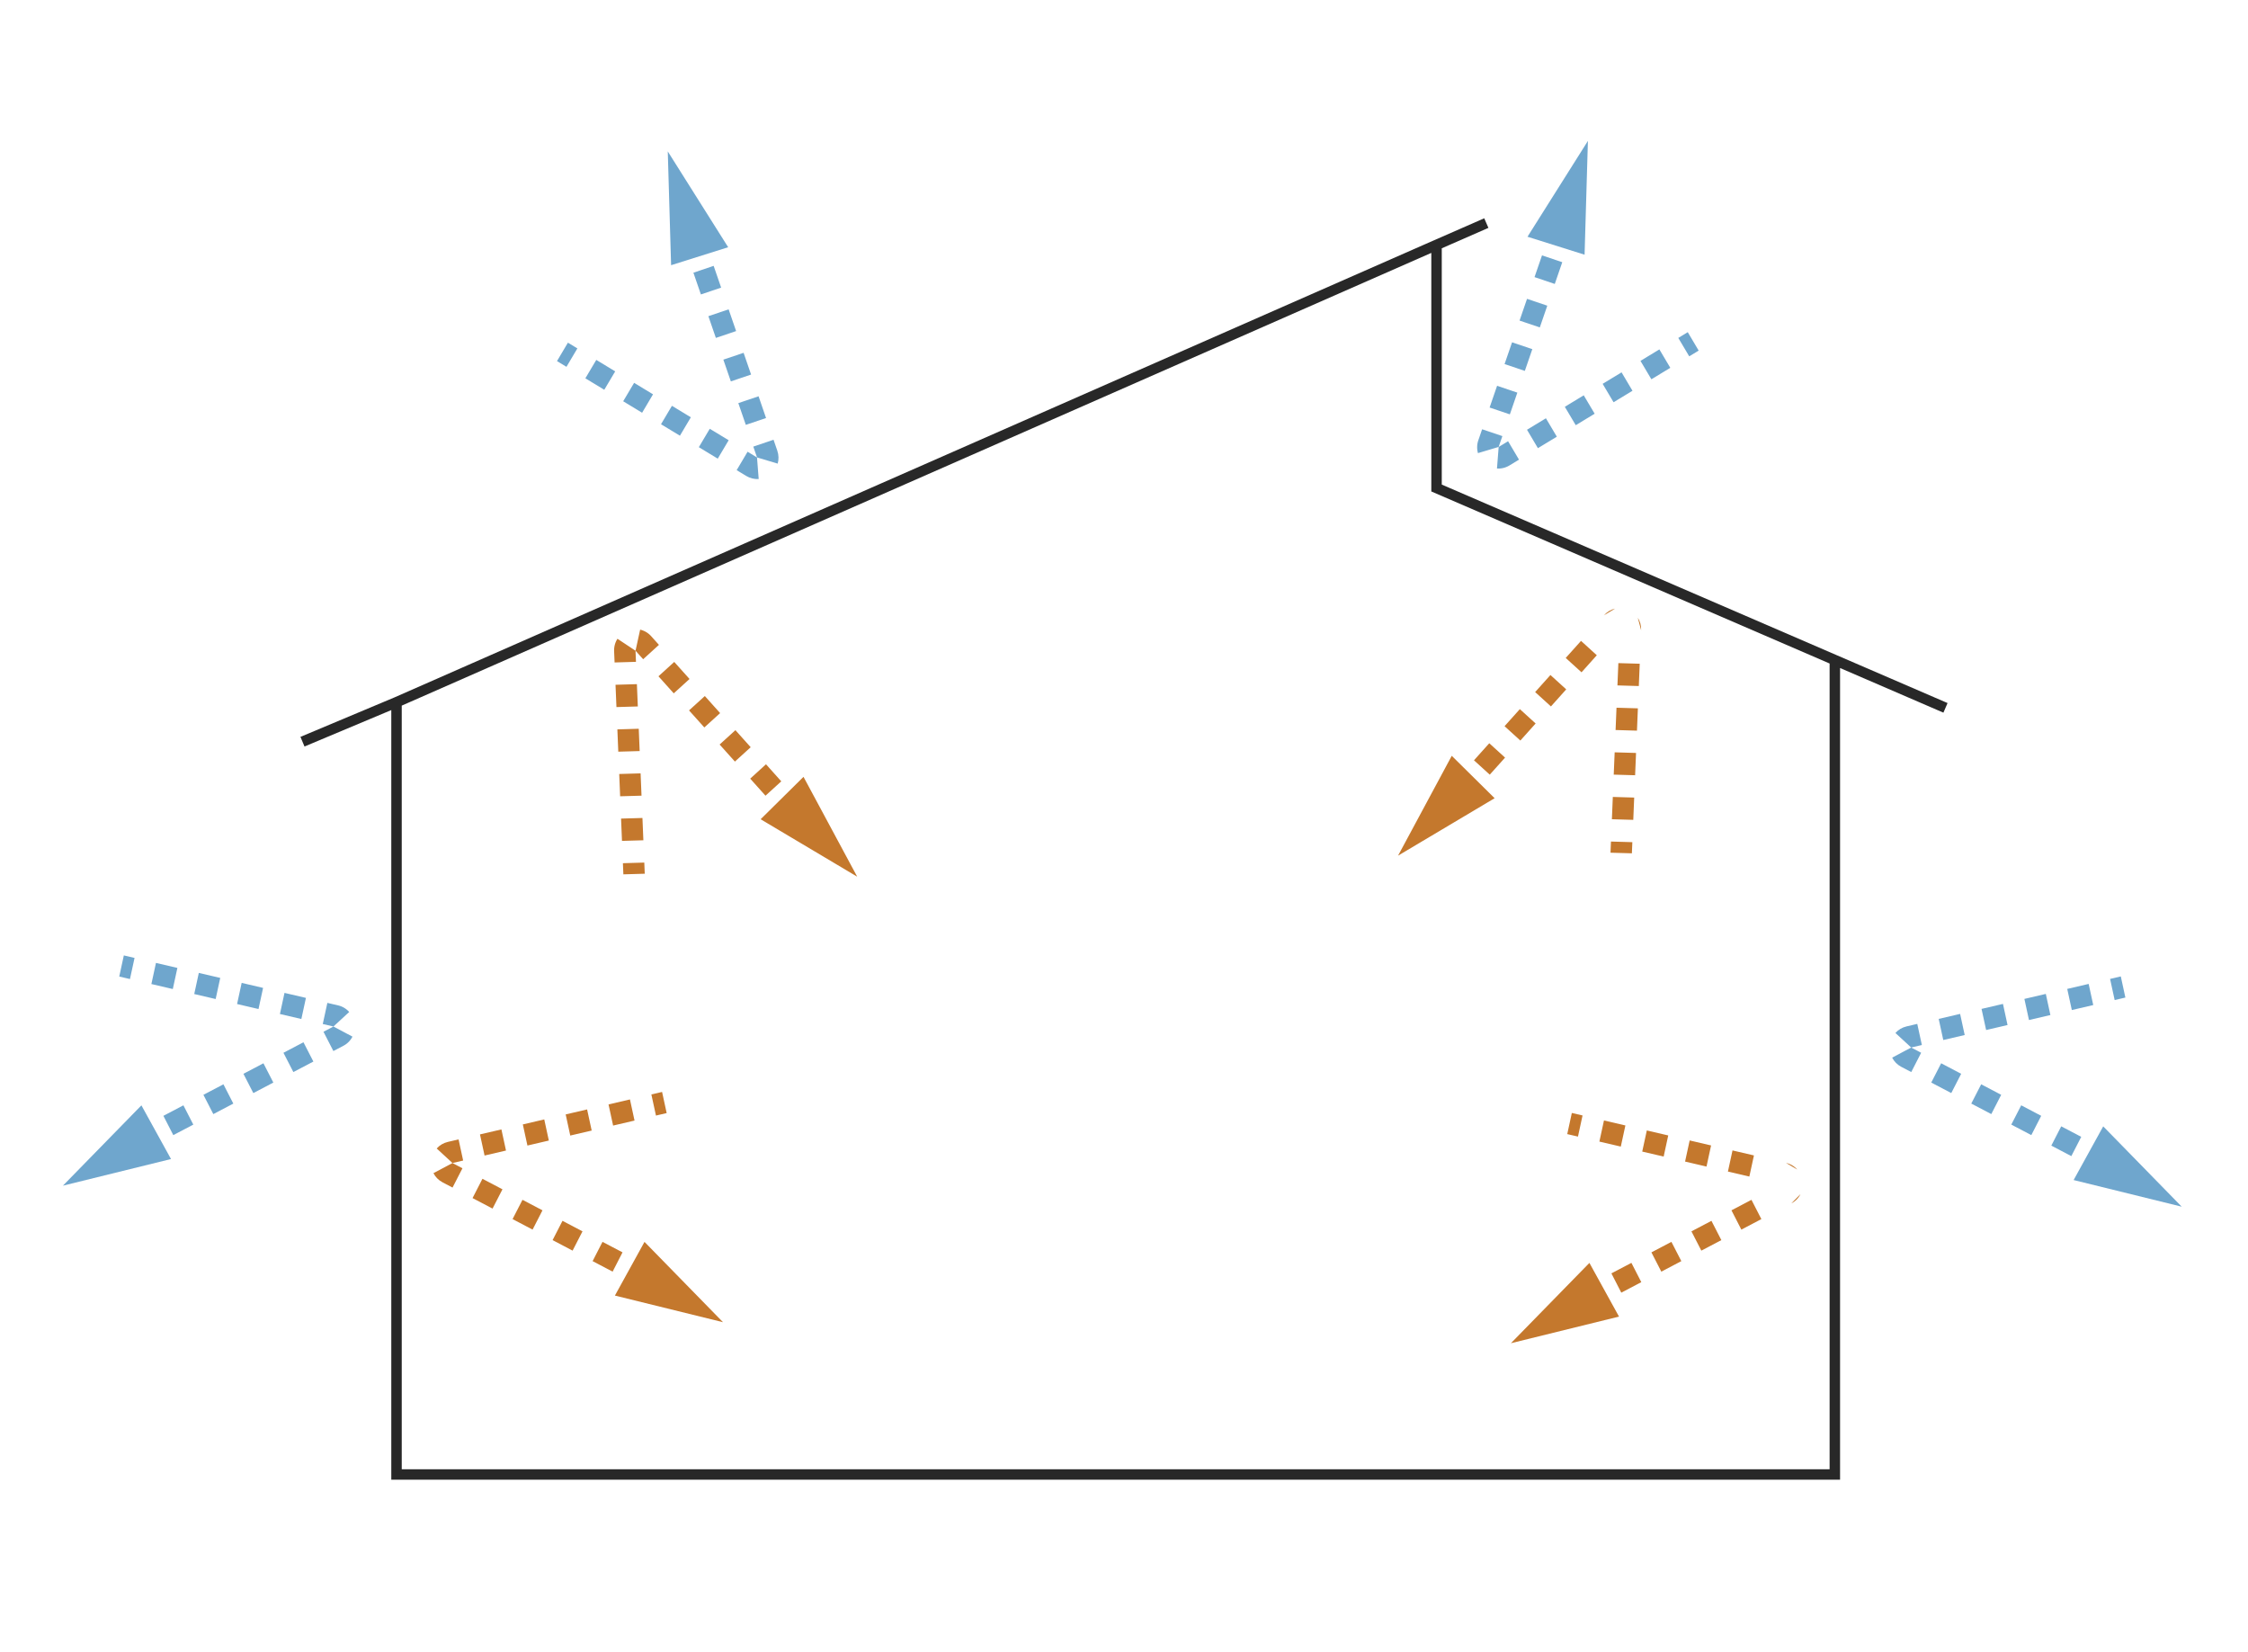 <svg xmlns="http://www.w3.org/2000/svg" width="215" height="158" fill="none"><path stroke="#282828" d="m28.929 70.928 8.994-3.775m104.23-45.82-4.762 2.086m0 0v23.25l38.094 16.454m-38.094-39.704L37.923 67.153m148.144.54-10.582-4.57m0 0v77.884H37.923V67.153"/><path fill="#6FA6CD" fill-rule="evenodd" d="m143.688 41.705-.358 1.04.904-.55 1.044 1.761-.904.55c-.38.23-.797.326-1.202.299l.161-2.056h-.005l-.001.006-.001-.007-.005.001h-.002.001l.006-.003-.001-.003h-.001l-1.97.589a2.06 2.06 0 0 1 .039-1.242l.358-1.039zM147.852 40l-1.809 1.097 1.044 1.761 1.809-1.097zm3.617-2.196-1.809 1.098 1.045 1.76 1.809-1.097zm3.618-2.196-1.809 1.098 1.044 1.761 1.809-1.097zm-10.683 4.018.716-2.079-1.937-.653-.716 2.078zm14.3-6.213-1.808 1.098 1.044 1.76 1.809-1.097zm2.714-1.647-.905.55 1.045 1.76.904-.549zm-15.582 3.703.716-2.079-1.937-.654-.716 2.079zm1.432-4.158.716-2.078-1.937-.654-.716 2.078zm1.432-4.157.716-2.079-1.937-.654-.716 2.079zm2.85-2.797.318-10.882-5.778 9.164z" clip-rule="evenodd"/><path fill="#C4782D" fill-rule="evenodd" d="m44.228 111.724-.957-.503 1.025-.238-.438-2.021-1.025.239c-.429.1-.794.325-1.066.63l1.503 1.385v.001l-.002.002-.005-.002v-.001l-.002-.001.001.001.004.005-.005.003v.001l.006-.002.002.003v.001l-1.813.962c.185.364.48.672.868.876l.957.503zm4.166-1.697-2.05.478-.438-2.021 2.05-.477zm4.097-.955-2.048.477-.439-2.02 2.049-.478zm4.098-.956-2.049.478-.438-2.021 2.049-.478zm-10.447 4.613 1.914 1.005-.948 1.844-1.913-1.005zm14.545-5.569-2.049.478-.438-2.02 2.049-.478zm3.073-.716-1.024.239-.439-2.021 1.025-.239zm-13.79 8.295 1.913 1.005-.947 1.844-1.914-1.005zm3.827 2.01 1.914 1.005-.948 1.844-1.913-1.005zm3.827 2.01 1.914 1.005-.947 1.844-1.914-1.005zm4.016.003 7.508 7.681-10.338-2.547z" clip-rule="evenodd"/><path fill="#6FA6CD" fill-rule="evenodd" d="m30.87 97.927 1.025.239-.957.502.947 1.844.957-.502c.389-.204.683-.513.868-.877l-1.813-.962.002-.004.006.002-.005-.004.004-.004-.006.003-.002-.003 1.503-1.385a2.04 2.04 0 0 0-1.066-.63l-1.024-.24zm-4.098-.956 2.05.478.438-2.02-2.05-.478zm-4.097-.955 2.049.478.438-2.02-2.049-.479zm-4.098-.956 2.049.478.438-2.02-2.049-.478zm10.447 4.613-1.914 1.005.948 1.844 1.913-1.005zm-14.545-5.568 2.049.477.438-2.02-2.049-.478zm-3.073-.717 1.024.239.439-2.02-1.025-.24zm13.79 8.295-1.913 1.005.947 1.844 1.914-1.005zm-3.827 2.01-1.914 1.005.948 1.844 1.913-1.005zm-3.827 2.01-1.914 1.005.947 1.844 1.914-1.005zm-4.016.003-7.508 7.681 10.338-2.547z" clip-rule="evenodd"/><path fill="#C4782D" fill-rule="evenodd" d="m154.914 60.21-.001-.007h.001l.002.006.005-.002h.001m-.008.003-.004.001Zm-.004.001Zm0 0h-.001Zm-.001 0-.438-2.01Zm-.438-2.01c-.397.093-.77.308-1.068.64Zm-1.068.64-.731.816Zm-.731.816 1.51 1.373Zm1.51 1.373.732-.816Zm.732-.816-.045 1.067Zm-.045 1.067 2.045.059Zm2.045.059.045-1.066Zm.045-1.066c.018-.445-.1-.858-.319-1.199Zm-.319-1.199-1.721 1.14Zm-1.721 1.14Zm0 0h-.001Zm-.001 0-.001-.004Zm-.001-.004.004-.004Zm-.224 5.335.088-2.132 2.045.059-.088 2.133zm-.177 4.266.088-2.133 2.045.06-.088 2.133zm-.177 4.266.089-2.133 2.045.06-.089 2.132zm-1.619-11.417-1.462 1.632-1.511-1.373 1.463-1.632zm1.443 15.683.088-2.133 2.045.06-.088 2.132zm-.133 3.2.044-1.067 2.045.059-.044 1.066zm-4.235-15.62-1.462 1.632-1.51-1.373 1.462-1.632zm-2.925 3.263-1.462 1.632-1.51-1.374 1.462-1.631zm-2.924 3.263-1.463 1.631-1.51-1.373 1.462-1.631zm-.998 3.883-9.236 5.493 5.135-9.548z" clip-rule="evenodd"/><path fill="#6FA6CD" fill-rule="evenodd" d="m72.046 42.709.358 1.04-.905-.55-1.044 1.761.904.55c.38.23.797.326 1.203.299l-.161-2.056h.004l.002.006v-.007l.006.001h.001l-.004-.001-.003-.002.001-.003h.001l1.97.589c.112-.392.106-.82-.039-1.242l-.358-1.04zm-4.164-1.705L69.69 42.1l-1.044 1.761-1.809-1.097zm-3.618-2.196 1.809 1.098-1.044 1.76-1.81-1.097zm-3.617-2.196 1.808 1.098-1.044 1.761-1.809-1.098zM71.33 40.63l-.716-2.079 1.936-.654.716 2.08zm-14.301-6.213 1.809 1.098-1.045 1.76-1.808-1.097zm-2.713-1.647.904.549-1.044 1.761-.904-.549zm15.582 3.703-.716-2.08 1.936-.653.716 2.079zm-1.432-4.158-.716-2.078 1.936-.654.716 2.078zm-1.432-4.157-.716-2.079 1.936-.654.716 2.079zm-2.85-2.797-.318-10.882 5.777 9.164z" clip-rule="evenodd"/><path fill="#C4782D" fill-rule="evenodd" d="m170.386 113.232.006.002.001.001-.001-.001-.005-.003.004-.005.001-.001m-.006.007-.002.004Zm-.002.004h.001Zm.001 0 1.812.962Zm1.812.962a2 2 0 0 1-.868.877Zm-.868.877-.957.503Zm-.957.503-.947-1.844Zm-.947-1.844.957-.503Zm.957-.503-1.025-.239Zm-1.025-.239.439-2.02Zm.439-2.02 1.024.239Zm1.024.239c.429.1.794.324 1.066.63Zm1.066.63-1.503 1.385Zm-1.503 1.385v.001Zm0 .001.003.002Zm.003.002.003-.002Zm.003-.002.002-.001Zm-5.129-1.19 2.049.478.438-2.021-2.049-.478zm-4.098-.956 2.049.478.438-2.02-2.049-.478zm-4.098-.955 2.049.477.438-2.02-2.048-.478zm10.447 4.613-1.913 1.005.947 1.844 1.914-1.005zm-14.545-5.569 2.049.478.439-2.021-2.049-.477zm-3.073-.716 1.025.238.438-2.02-1.025-.239zm13.791 8.295-1.914 1.005.947 1.844 1.914-1.005zm-3.828 2.01-1.913 1.005.947 1.843 1.914-1.004zm-3.827 2.009-1.914 1.005.947 1.844 1.914-1.005zm-4.016.004-7.507 7.68 10.337-2.546z" clip-rule="evenodd"/><path fill="#6FA6CD" fill-rule="evenodd" d="m183.74 100.677-.957-.502 1.025-.24-.439-2.02-1.024.24c-.429.1-.794.324-1.066.63l1.503 1.384v.001l-.003.003-.005-.004h-.001.001l.004.005q-.002.002-.005.003v.001l.006-.002.002.003v.001l-1.813.962c.184.364.479.672.868.877l.957.502zm4.165-1.697-2.049.478-.438-2.02 2.049-.478zm4.098-.955-2.049.477-.438-2.02 2.049-.478zm4.098-.956-2.049.478-.438-2.02 2.049-.478zm-10.447 4.613 1.913 1.005-.947 1.844-1.914-1.005zm14.545-5.568-2.049.477-.439-2.02 2.049-.478zm3.073-.717-1.025.239-.438-2.02 1.025-.24zm-13.791 8.295 1.914 1.005-.947 1.844-1.914-1.005zm3.828 2.01 1.913 1.005-.947 1.844-1.914-1.005zm3.827 2.01 1.914 1.005-.947 1.844-1.914-1.005zm4.016.003 7.508 7.681-10.338-2.547z" clip-rule="evenodd"/><path fill="#C4782D" fill-rule="evenodd" d="m60.78 62.222.001-.008v.002l-.002.005-.003-.001-.003-.002.005.005-.002.003h-.001l-1.72-1.14c-.22.342-.338.754-.32 1.2l.045 1.066 2.045-.06-.044-1.066.73.816 1.511-1.373-.731-.816a2.06 2.06 0 0 0-1.067-.64l-.44 2.01zm.222 5.336-.089-2.133-2.045.06.089 2.133zm.176 4.266-.088-2.133-2.045.06.088 2.132zm.177 4.266-.088-2.133-2.045.06.088 2.132zm1.62-11.417 1.462 1.632 1.51-1.374-1.463-1.631zm-1.443 15.683-.089-2.133-2.045.059.089 2.133zm.132 3.199-.044-1.067-2.045.06.044 1.066zM65.9 67.936l1.463 1.631 1.51-1.373-1.463-1.631zm2.925 3.263 1.462 1.631 1.51-1.373-1.462-1.631zm2.925 3.263 1.462 1.631 1.51-1.373-1.462-1.632zm.997 3.883 9.236 5.493-5.135-9.548z" clip-rule="evenodd"/></svg>